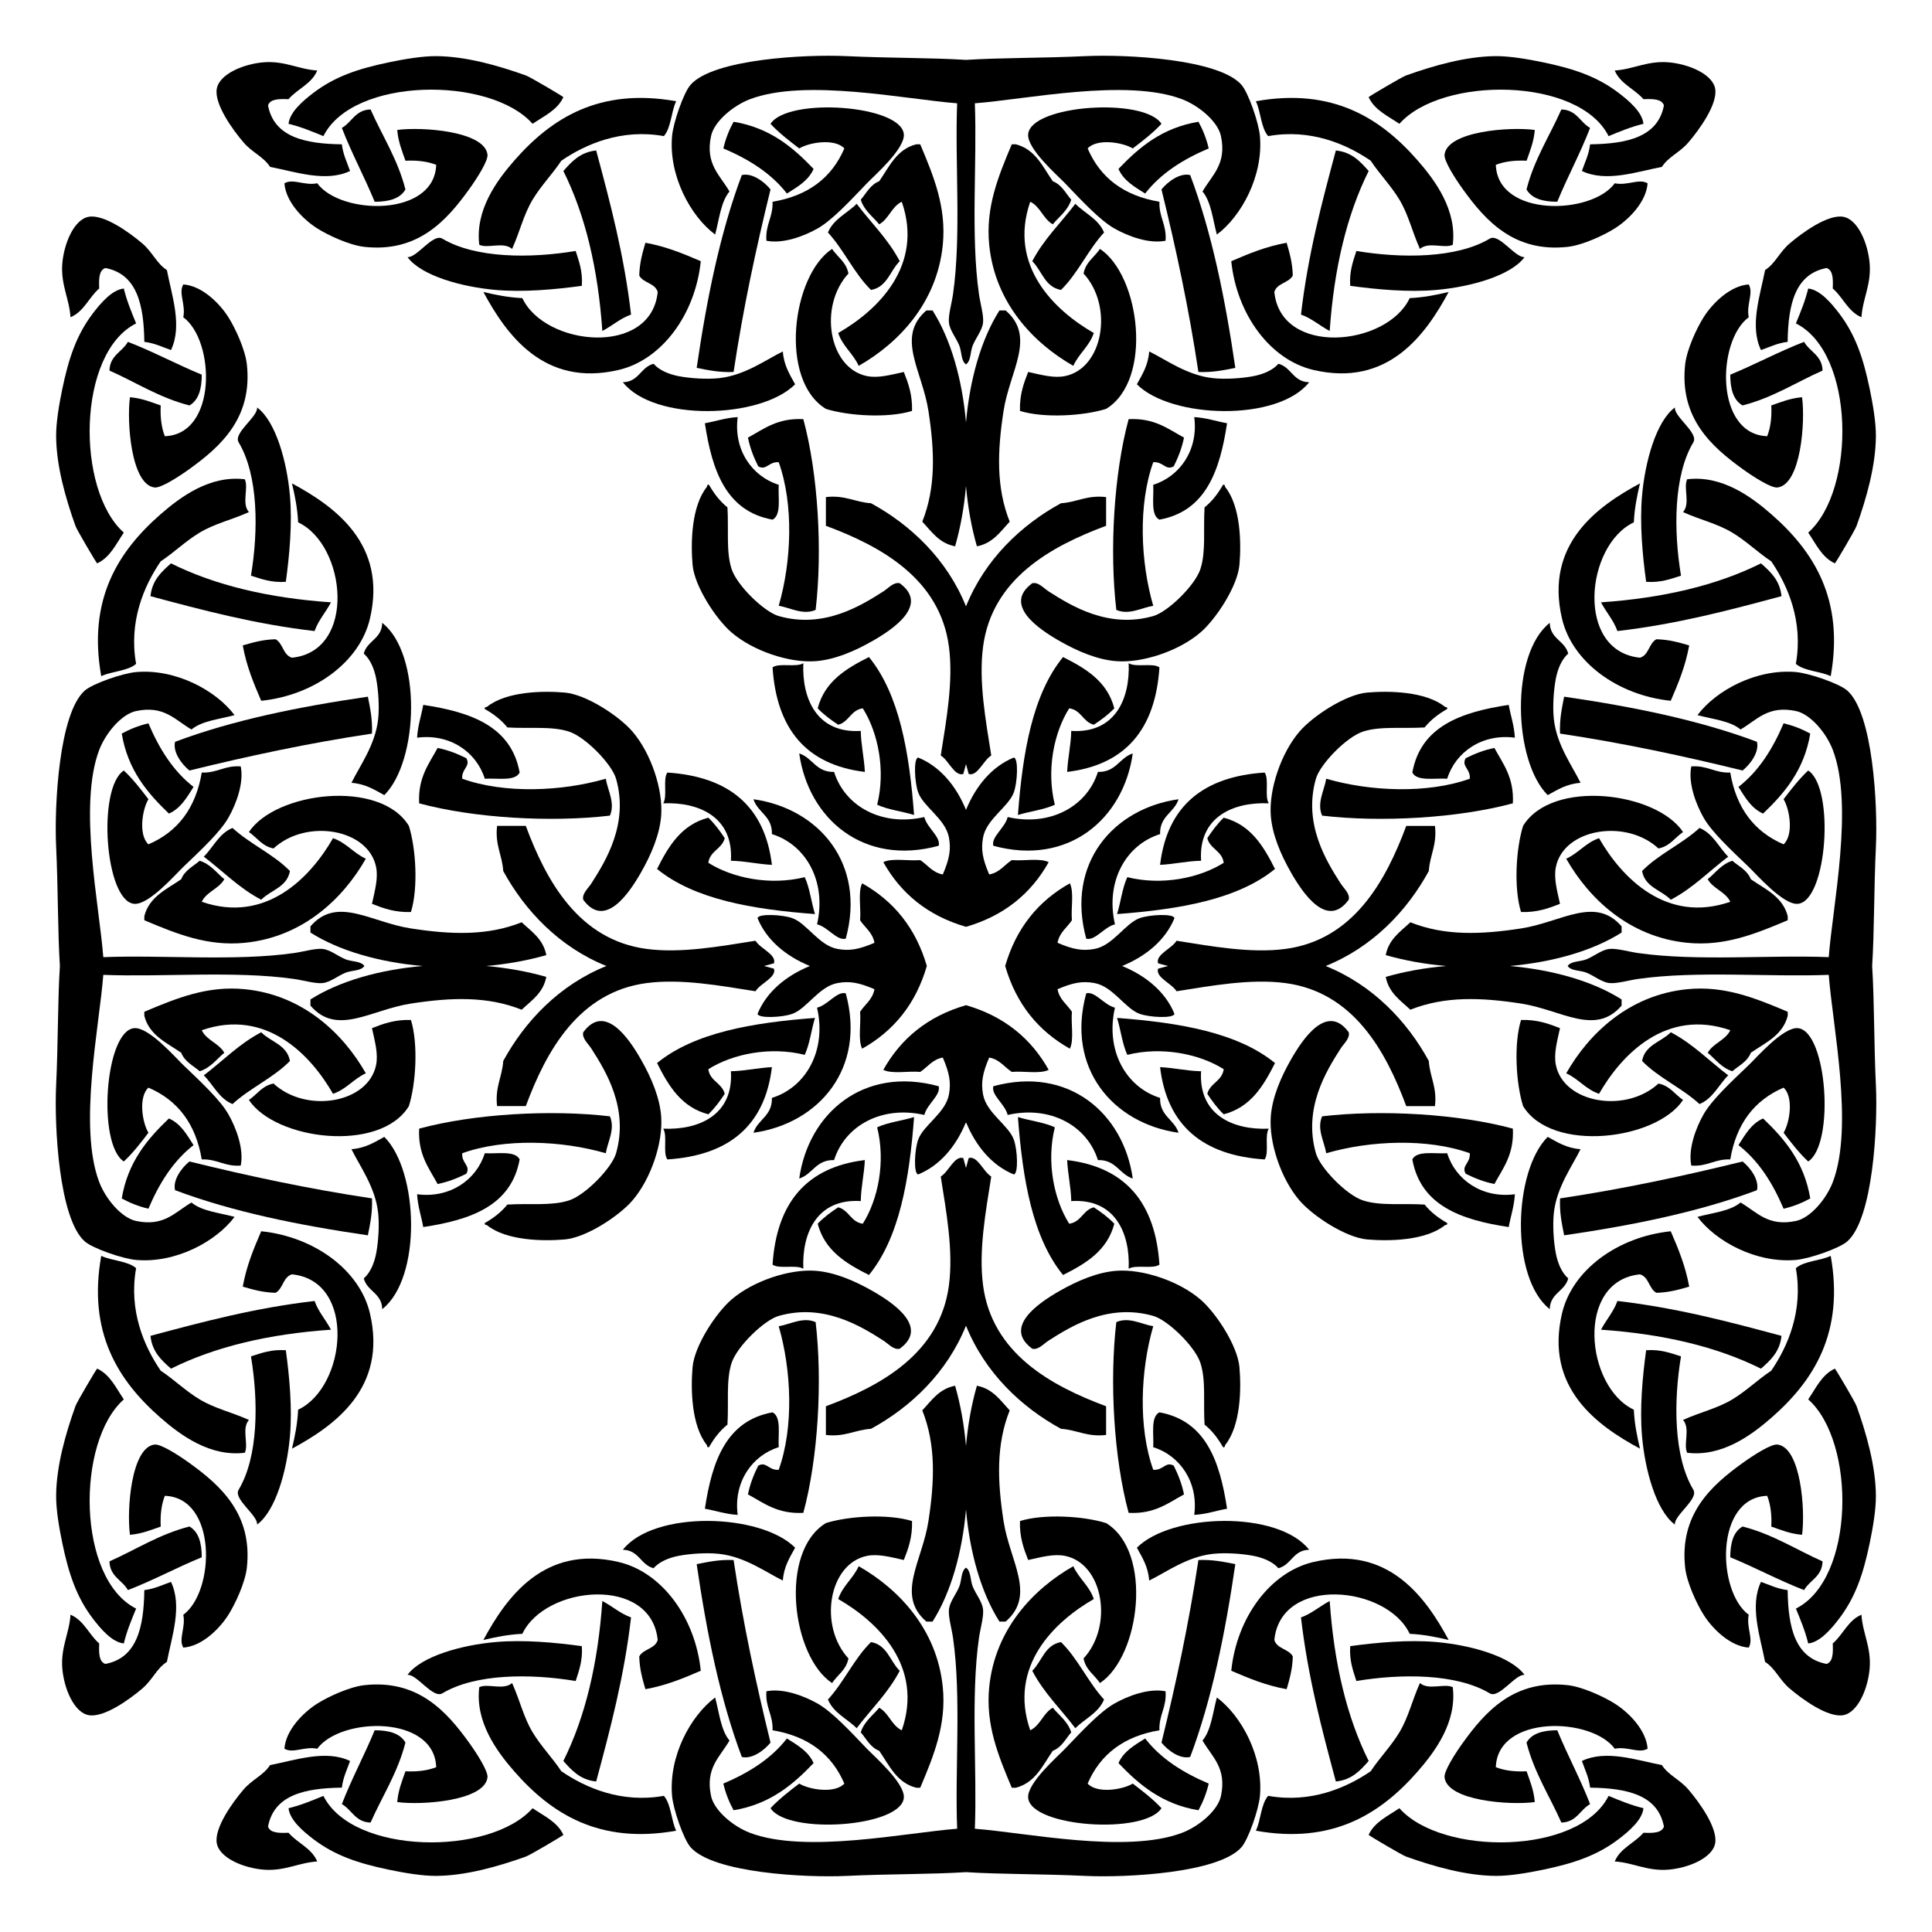 <?xml version="1.0" encoding="UTF-8"?>
<!DOCTYPE svg  PUBLIC '-//W3C//DTD SVG 1.1//EN'  'http://www.w3.org/Graphics/SVG/1.1/DTD/svg11.dtd'>
<svg enable-background="new 0 0 1698 1698" version="1.1" viewBox="0 0 1698 1698" xml:space="preserve" xmlns="http://www.w3.org/2000/svg">

	
		<g clip-rule="evenodd" fill-rule="evenodd">
			<path d="m849 52.635c30.857-1.962 67.418-1.523 105.11-3.303 35.418-1.673 117.05 2.429 137 25.236 6.079 6.949 15.18 33.141 16.224 45.062 3.047 34.922-16.231 70.339-37.854 86.522-3.606-13.218-4.946-28.705-12.618-37.854 8.501-14.625 21.393-24.051 16.224-48.669-2.703-12.836-19.375-26.791-34.251-32.444-48.78-18.542-137.17 0.211-182.06 3.602 2.073 52.519-3.766 115.56 3.606 167.64 1.148 8.101 4.339 18.797 3.606 25.236-0.767 6.687-6.324 13.273-9.012 19.827-2.399 5.837-1.414 13.555-5.975 16.769-4.562-3.214-3.577-10.933-5.975-16.769-2.688-6.553-8.245-13.14-9.012-19.827-0.733-6.438 2.459-17.135 3.606-25.236 7.372-52.075 1.533-115.12 3.606-167.64-44.889-3.391-133.28-22.144-182.06-3.602-14.876 5.654-31.549 19.608-34.251 32.444-5.169 24.618 7.723 34.044 16.224 48.669-7.671 9.149-9.012 24.636-12.618 37.854-21.622-16.183-40.901-51.601-37.854-86.522 1.044-11.922 10.145-38.113 16.224-45.062 19.949-22.807 101.58-26.91 137-25.236 37.694 1.78 74.255 1.341 105.11 3.303z"/>
			<path d="m1645.4 849c1.962 30.857 1.523 67.418 3.303 105.11 1.673 35.418-2.429 117.05-25.236 137-6.949 6.079-33.141 15.18-45.062 16.224-34.922 3.047-70.339-16.231-86.522-37.854 13.218-3.606 28.705-4.946 37.854-12.618 14.625 8.501 24.051 21.393 48.669 16.224 12.836-2.703 26.791-19.375 32.444-34.251 18.542-48.78-0.211-137.17-3.602-182.06-52.519 2.073-115.56-3.766-167.64 3.606-8.101 1.148-18.797 4.339-25.236 3.606-6.687-0.767-13.273-6.324-19.827-9.012-5.837-2.399-13.555-1.414-16.77-5.975 3.214-4.562 10.933-3.577 16.77-5.975 6.553-2.688 13.14-8.245 19.827-9.012 6.438-0.733 17.135 2.459 25.236 3.606 52.075 7.372 115.12 1.533 167.64 3.606 3.391-44.889 22.144-133.28 3.602-182.06-5.654-14.876-19.608-31.549-32.444-34.251-24.618-5.169-34.044 7.723-48.669 16.224-9.149-7.671-24.636-9.012-37.854-12.618 16.183-21.622 51.601-40.901 86.522-37.854 11.922 1.044 38.113 10.145 45.062 16.224 22.807 19.949 26.909 101.58 25.236 137-1.78 37.694-1.341 74.255-3.303 105.11z"/>
			<path d="m849 1645.4c-30.857 1.962-67.418 1.523-105.11 3.303-35.418 1.673-117.05-2.429-137-25.236-6.079-6.949-15.18-33.141-16.224-45.062-3.047-34.922 16.231-70.339 37.854-86.522 3.606 13.218 4.947 28.705 12.618 37.854-8.501 14.625-21.393 24.051-16.224 48.669 2.703 12.836 19.375 26.791 34.251 32.444 48.78 18.542 137.17-0.211 182.06-3.602-2.073-52.519 3.766-115.56-3.606-167.64-1.148-8.101-4.339-18.797-3.606-25.236 0.767-6.687 6.324-13.273 9.012-19.827 2.399-5.837 1.414-13.555 5.975-16.77 4.562 3.214 3.577 10.933 5.975 16.77 2.688 6.553 8.245 13.14 9.012 19.827 0.733 6.438-2.459 17.135-3.606 25.236-7.372 52.075-1.533 115.12-3.606 167.64 44.889 3.391 133.28 22.144 182.06 3.602 14.876-5.654 31.549-19.608 34.251-32.444 5.169-24.618-7.723-34.044-16.224-48.669 7.671-9.149 9.012-24.636 12.618-37.854 21.623 16.183 40.901 51.601 37.854 86.522-1.044 11.922-10.145 38.113-16.224 45.062-19.949 22.807-101.58 26.909-137 25.236-37.694-1.78-74.255-1.341-105.11-3.303z"/>
			<path d="m52.635 849c-1.962-30.857-1.523-67.418-3.303-105.11-1.673-35.418 2.429-117.05 25.236-137 6.949-6.079 33.141-15.18 45.062-16.224 34.922-3.047 70.339 16.231 86.522 37.854-13.218 3.606-28.705 4.947-37.854 12.618-14.625-8.501-24.051-21.393-48.669-16.224-12.836 2.703-26.791 19.375-32.444 34.251-18.542 48.78 0.211 137.17 3.602 182.06 52.519-2.073 115.56 3.766 167.64-3.606 8.101-1.148 18.797-4.339 25.236-3.606 6.687 0.767 13.273 6.324 19.827 9.012 5.837 2.399 13.555 1.414 16.769 5.975-3.214 4.562-10.933 3.577-16.769 5.975-6.553 2.688-13.14 8.245-19.827 9.012-6.438 0.733-17.135-2.459-25.236-3.606-52.075-7.372-115.12-1.533-167.64-3.606-3.391 44.889-22.144 133.28-3.602 182.06 5.654 14.876 19.608 31.549 32.444 34.251 24.618 5.169 34.044-7.723 48.669-16.224 9.149 7.671 24.636 9.012 37.854 12.618-16.183 21.623-51.601 40.901-86.522 37.854-11.922-1.044-38.113-10.145-45.062-16.224-22.807-19.949-26.91-101.58-25.236-137 1.78-37.694 1.341-74.255 3.303-105.11z"/>
			<path d="m1444.4 108.82c-11.137 2.68-20.834 6.805-30.645 10.815-26.039-52.053-146.58-52.889-183.86-10.815-9.97-6.853-21.714-11.933-27.038-23.431-0.169-0.365 29.163-17.726 32.885-19.058 24.353-8.716 52.825-16.839 78.873-16.995 12.396-0.074 28.286 2.669 41.46 5.406 27.291 5.672 47.821 12.596 66.696 27.039 8.789 6.724 20.573 16.669 21.628 27.039z"/>
			<path d="m108.82 253.59c2.68 11.137 6.805 20.834 10.815 30.645-52.053 26.039-52.889 146.58-10.815 183.86-6.853 9.97-11.933 21.714-23.431 27.038-0.365 0.169-17.726-29.163-19.058-32.884-8.716-24.353-16.839-52.825-16.995-78.873-0.074-12.396 2.669-28.287 5.406-41.46 5.672-27.291 12.596-47.821 27.039-66.696 6.724-8.789 16.669-20.574 27.039-21.629z"/>
			<path d="m253.59 1589.2c11.137-2.681 20.834-6.805 30.645-10.815 26.039 52.053 146.58 52.889 183.86 10.815 9.97 6.853 21.714 11.932 27.038 23.431 0.169 0.365-29.163 17.726-32.884 19.058-24.353 8.716-52.825 16.839-78.873 16.995-12.396 0.074-28.287-2.669-41.46-5.406-27.291-5.672-47.821-12.596-66.696-27.039-8.789-6.724-20.574-16.668-21.629-27.039z"/>
			<path d="m1589.2 1444.4c-2.681-11.137-6.805-20.834-10.815-30.645 52.053-26.039 52.889-146.58 10.815-183.86 6.853-9.97 11.932-21.714 23.431-27.038 0.365-0.169 17.726 29.163 19.058 32.885 8.716 24.353 16.839 52.825 16.995 78.873 0.074 12.396-2.669 28.286-5.406 41.46-5.672 27.291-12.596 47.821-27.039 66.696-6.724 8.789-16.668 20.573-27.039 21.628z"/>
			<path d="m1589.2 253.59c-2.681 11.137-6.805 20.834-10.815 30.645 52.053 26.039 52.889 146.58 10.815 183.86 6.853 9.97 11.932 21.714 23.431 27.038 0.365 0.169 17.726-29.163 19.058-32.884 8.716-24.353 16.839-52.825 16.995-78.873 0.074-12.396-2.669-28.287-5.406-41.46-5.672-27.291-12.596-47.821-27.039-66.696-6.724-8.789-16.668-20.574-27.039-21.629z"/>
			<path d="m253.59 108.82c11.137 2.68 20.834 6.805 30.645 10.815 26.039-52.053 146.58-52.889 183.86-10.815 9.97-6.853 21.714-11.933 27.038-23.431 0.169-0.365-29.163-17.726-32.884-19.058-24.353-8.716-52.825-16.839-78.873-16.995-12.396-0.074-28.287 2.669-41.46 5.406-27.291 5.672-47.821 12.596-66.696 27.039-8.789 6.724-20.574 16.669-21.629 27.039z"/>
			<path d="m108.82 1444.4c2.68-11.137 6.805-20.834 10.815-30.645-52.053-26.039-52.889-146.58-10.815-183.86-6.853-9.97-11.933-21.714-23.431-27.038-0.365-0.169-17.726 29.163-19.058 32.885-8.716 24.353-16.839 52.825-16.995 78.873-0.074 12.396 2.669 28.286 5.406 41.46 5.672 27.291 12.596 47.821 27.039 66.696 6.724 8.789 16.669 20.573 27.039 21.628z"/>
			<path d="m1444.4 1589.2c-11.137-2.681-20.834-6.805-30.645-10.815-26.039 52.053-146.58 52.889-183.86 10.815-9.97 6.853-21.714 11.932-27.038 23.431-0.169 0.365 29.163 17.726 32.885 19.058 24.353 8.716 52.825 16.839 78.873 16.995 12.396 0.074 28.286-2.669 41.46-5.406 27.291-5.672 47.821-12.596 66.696-27.039 8.789-6.724 20.573-16.668 21.628-27.039z"/>
			<path d="m1460.6 146.67c-22.111 4.258-48.998 13.81-70.302 3.606 2.625-7.594 6.113-14.317 7.213-23.436 32.626-0.419 59.654-6.435 64.893-34.248-2.003-5.809-9.923-5.702-18.027-5.406-7.734-9.093-20.297-13.351-25.236-25.236 15.646-0.837 28.572-8.634 46.865-7.213 17.853 1.388 39.331 10.348 41.46 23.433 2.174 13.351-13.769 35.547-23.432 46.869-7.854 9.198-17.596 12.567-23.434 21.631z"/>
			<path d="m146.67 237.36c4.258 22.111 13.81 48.998 3.606 70.302-7.594-2.625-14.317-6.113-23.436-7.213-0.419-32.626-6.435-59.654-34.248-64.893-5.809 2.003-5.702 9.923-5.406 18.027-9.093 7.734-13.351 20.297-25.236 25.236-0.837-15.646-8.634-28.572-7.213-46.865 1.388-17.853 10.348-39.331 23.433-41.46 13.351-2.174 35.547 13.769 46.869 23.433 9.198 7.853 12.567 17.595 21.631 23.433z"/>
			<path d="m237.36 1551.3c22.111-4.258 48.998-13.81 70.302-3.606-2.625 7.594-6.113 14.317-7.213 23.436-32.626 0.419-59.654 6.435-64.893 34.248 2.003 5.809 9.923 5.702 18.027 5.406 7.734 9.093 20.297 13.351 25.236 25.236-15.646 0.837-28.572 8.634-46.865 7.213-17.853-1.388-39.331-10.348-41.46-23.433-2.174-13.351 13.769-35.547 23.433-46.869 7.853-9.198 17.595-12.567 23.433-21.631z"/>
			<path d="m1551.3 1460.6c-4.258-22.111-13.81-48.998-3.606-70.302 7.594 2.625 14.317 6.113 23.436 7.213 0.419 32.626 6.435 59.654 34.248 64.893 5.809-2.003 5.702-9.923 5.406-18.027 9.093-7.734 13.351-20.297 25.236-25.236 0.837 15.646 8.634 28.572 7.213 46.865-1.388 17.853-10.348 39.331-23.433 41.46-13.351 2.174-35.547-13.769-46.869-23.432-9.198-7.854-12.567-17.596-21.631-23.434z"/>
			<path d="m1551.3 237.36c-4.258 22.111-13.81 48.998-3.606 70.302 7.594-2.625 14.317-6.113 23.436-7.213 0.419-32.626 6.435-59.654 34.248-64.893 5.809 2.003 5.702 9.923 5.406 18.027 9.093 7.734 13.351 20.297 25.236 25.236 0.837-15.646 8.634-28.572 7.213-46.865-1.388-17.853-10.348-39.331-23.433-41.46-13.351-2.174-35.547 13.769-46.869 23.433-9.198 7.853-12.567 17.595-21.631 23.433z"/>
			<path d="m237.36 146.67c22.111 4.258 48.998 13.81 70.302 3.606-2.625-7.594-6.113-14.317-7.213-23.436-32.626-0.419-59.654-6.435-64.893-34.248 2.003-5.809 9.923-5.702 18.027-5.406 7.734-9.093 20.297-13.351 25.236-25.236-15.646-0.837-28.572-8.634-46.865-7.213-17.853 1.388-39.331 10.348-41.46 23.433-2.174 13.351 13.769 35.547 23.433 46.869 7.853 9.198 17.595 12.567 23.433 21.631z"/>
			<path d="m146.67 1460.6c4.258-22.111 13.81-48.998 3.606-70.302-7.594 2.625-14.317 6.113-23.436 7.213-0.419 32.626-6.435 59.654-34.248 64.893-5.809-2.003-5.702-9.923-5.406-18.027-9.093-7.734-13.351-20.297-25.236-25.236-0.837 15.646-8.634 28.572-7.213 46.865 1.388 17.853 10.348 39.331 23.433 41.46 13.351 2.174 35.547-13.769 46.869-23.432 9.198-7.854 12.567-17.596 21.631-23.434z"/>
			<path d="m1460.6 1551.3c-22.111-4.258-48.998-13.81-70.302-3.606 2.625 7.594 6.113 14.317 7.213 23.436 32.626 0.419 59.654 6.435 64.893 34.248-2.003 5.809-9.923 5.702-18.027 5.406-7.734 9.093-20.297 13.351-25.236 25.236 15.646 0.837 28.572 8.634 46.865 7.213 17.853-1.388 39.331-10.348 41.46-23.433 2.174-13.351-13.769-35.547-23.432-46.869-7.854-9.198-17.596-12.567-23.434-21.631z"/>
			<path d="m1276.8 215.16c-7.646 3.532-21.278-3.036-28.842 3.606-6.968-15.443-9.974-29.845-18.023-43.259-7.505-12.507-17.461-22.437-25.236-34.251-21.578-14.754-53.045-28.283-90.128-21.63-6.446-7.375-6.35-21.289-10.815-30.645 67.34-12.033 109.64 14.75 142.4 52.275 15.475 17.731 34.387 43.548 30.64 73.904z"/>
			<path d="m215.16 421.23c3.532 7.646-3.036 21.278 3.606 28.842-15.443 6.968-29.845 9.975-43.259 18.023-12.507 7.505-22.437 17.461-34.251 25.236-14.754 21.578-28.283 53.045-21.63 90.128-7.375 6.446-21.289 6.35-30.645 10.815-12.033-67.34 14.75-109.64 52.275-142.4 17.731-15.475 43.548-34.387 73.904-30.64z"/>
			<path d="m421.23 1482.8c7.646-3.532 21.278 3.036 28.842-3.606 6.968 15.443 9.975 29.845 18.023 43.259 7.505 12.507 17.461 22.437 25.236 34.251 21.578 14.754 53.045 28.283 90.128 21.63 6.446 7.375 6.35 21.289 10.815 30.645-67.34 12.033-109.64-14.75-142.4-52.275-15.475-17.731-34.387-43.548-30.64-73.904z"/>
			<path d="m1482.8 1276.8c-3.532-7.646 3.036-21.278-3.606-28.842 15.443-6.968 29.845-9.974 43.259-18.023 12.507-7.505 22.437-17.461 34.251-25.236 14.754-21.578 28.283-53.045 21.63-90.128 7.375-6.446 21.289-6.35 30.645-10.815 12.033 67.34-14.75 109.64-52.275 142.4-17.731 15.475-43.548 34.387-73.904 30.64z"/>
			<path d="m1482.8 421.23c-3.532 7.646 3.036 21.278-3.606 28.842 15.443 6.968 29.845 9.975 43.259 18.023 12.507 7.505 22.437 17.461 34.251 25.236 14.754 21.578 28.283 53.045 21.63 90.128 7.375 6.446 21.289 6.35 30.645 10.815 12.033-67.34-14.75-109.64-52.275-142.4-17.731-15.475-43.548-34.387-73.904-30.64z"/>
			<path d="m421.23 215.16c7.646 3.532 21.278-3.036 28.842 3.606 6.968-15.443 9.975-29.845 18.023-43.259 7.505-12.507 17.461-22.437 25.236-34.251 21.578-14.754 53.045-28.283 90.128-21.63 6.446-7.375 6.35-21.289 10.815-30.645-67.34-12.033-109.64 14.75-142.4 52.275-15.475 17.731-34.387 43.548-30.64 73.904z"/>
			<path d="m215.16 1276.8c3.532-7.646-3.036-21.278 3.606-28.842-15.443-6.968-29.845-9.974-43.259-18.023-12.507-7.505-22.437-17.461-34.251-25.236-14.754-21.578-28.283-53.045-21.63-90.128-7.375-6.446-21.289-6.35-30.645-10.815-12.033 67.34 14.75 109.64 52.275 142.4 17.731 15.475 43.548 34.387 73.904 30.64z"/>
			<path d="m1276.8 1482.8c-7.646-3.532-21.278 3.036-28.842-3.606-6.968 15.443-9.974 29.845-18.023 43.259-7.505 12.507-17.461 22.437-25.236 34.251-21.578 14.754-53.045 28.283-90.128 21.63-6.446 7.375-6.35 21.289-10.815 30.645 67.34 12.033 109.64-14.75 142.4-52.275 15.475-17.731 34.387-43.548 30.64-73.904z"/>
			<path d="m1020.8 108.82c-7.545 8.075-16.365 14.88-25.236 21.63-9.16-5.513-31.426-8.93-39.653 0 11.003 25.647 31.7 41.604 63.09 46.865-0.511 13.732 6.45 19.989 5.406 34.251-14.484 2.94-32.937-3.906-45.066-10.815-12.577-7.168-28.061-23.71-43.259-39.657-6.375-6.691-33.726-30.405-32.448-43.263 2.549-25.627 101.8-32.573 117.17-9.011z"/>
			<path d="m108.82 677.19c8.075 7.545 14.88 16.365 21.63 25.236-5.513 9.16-8.93 31.426 0 39.653 25.647-11.003 41.604-31.7 46.865-63.09 13.732 0.511 19.989-6.45 34.251-5.406 2.94 14.484-3.906 32.937-10.815 45.066-7.168 12.577-23.71 28.061-39.657 43.259-6.691 6.375-30.405 33.726-43.263 32.448-25.627-2.549-32.573-101.8-9.011-117.17z"/>
			<path d="m677.19 1589.2c7.545-8.075 16.365-14.88 25.236-21.63 9.16 5.513 31.426 8.93 39.653 0-11.003-25.647-31.7-41.604-63.09-46.865 0.511-13.732-6.45-19.989-5.406-34.251 14.484-2.94 32.937 3.906 45.066 10.815 12.577 7.168 28.061 23.71 43.259 39.657 6.375 6.691 33.726 30.405 32.448 43.263-2.549 25.627-101.8 32.573-117.17 9.011z"/>
			<path d="m1589.2 1020.8c-8.075-7.545-14.88-16.365-21.63-25.236 5.513-9.16 8.93-31.426 0-39.653-25.647 11.003-41.604 31.7-46.865 63.09-13.732-0.511-19.989 6.45-34.251 5.406-2.94-14.484 3.906-32.937 10.815-45.066 7.168-12.577 23.71-28.061 39.657-43.259 6.691-6.375 30.405-33.726 43.263-32.448 25.627 2.549 32.573 101.8 9.011 117.17z"/>
			<path d="m1589.2 677.19c-8.075 7.545-14.88 16.365-21.63 25.236 5.513 9.16 8.93 31.426 0 39.653-25.647-11.003-41.604-31.7-46.865-63.09-13.732 0.511-19.989-6.45-34.251-5.406-2.94 14.484 3.906 32.937 10.815 45.066 7.168 12.577 23.71 28.061 39.657 43.259 6.691 6.375 30.405 33.726 43.263 32.448 25.627-2.549 32.573-101.8 9.011-117.17z"/>
			<path d="m677.19 108.82c7.545 8.075 16.365 14.88 25.236 21.63 9.16-5.513 31.426-8.93 39.653 0-11.003 25.647-31.7 41.604-63.09 46.865 0.511 13.732-6.45 19.989-5.406 34.251 14.484 2.94 32.937-3.906 45.066-10.815 12.577-7.168 28.061-23.71 43.259-39.657 6.375-6.691 33.726-30.405 32.448-43.263-2.549-25.627-101.8-32.573-117.17-9.011z"/>
			<path d="m108.82 1020.8c8.075-7.545 14.88-16.365 21.63-25.236-5.513-9.16-8.93-31.426 0-39.653 25.647 11.003 41.604 31.7 46.865 63.09 13.732-0.511 19.989 6.45 34.251 5.406 2.94-14.484-3.906-32.937-10.815-45.066-7.168-12.577-23.71-28.061-39.657-43.259-6.691-6.375-30.405-33.726-43.263-32.448-25.627 2.549-32.573 101.8-9.011 117.17z"/>
			<path d="m1020.8 1589.2c-7.545-8.075-16.365-14.88-25.236-21.63-9.16 5.513-31.426 8.93-39.653 0 11.003-25.647 31.7-41.604 63.09-46.865-0.511-13.732 6.45-19.989 5.406-34.251-14.484-2.94-32.937 3.906-45.066 10.815-12.577 7.168-28.061 23.71-43.259 39.657-6.375 6.691-33.726 30.405-32.448 43.263 2.549 25.627 101.8 32.573 117.17 9.011z"/>
			<path d="m1397.5 112.42c-8.704 22.54-19.738 42.748-28.842 64.889-12.648 0.033-22.455-2.777-27.039-10.815 6.872-26.772 20.33-46.965 30.645-70.298 13.444 0.373 16.383 11.255 25.236 16.224z"/>
			<path d="m112.42 300.45c22.54 8.704 42.748 19.738 64.889 28.842 0.033 12.648-2.777 22.456-10.815 27.039-26.772-6.872-46.965-20.33-70.298-30.645 0.373-13.444 11.255-16.383 16.224-25.236z"/>
			<path d="m300.45 1585.6c8.704-22.54 19.738-42.748 28.842-64.889 12.648-0.033 22.456 2.777 27.039 10.815-6.872 26.772-20.33 46.965-30.645 70.298-13.444-0.373-16.383-11.255-25.236-16.224z"/>
			<path d="m1585.6 1397.5c-22.54-8.704-42.748-19.738-64.889-28.842-0.033-12.648 2.777-22.455 10.815-27.039 26.772 6.872 46.965 20.33 70.298 30.645-0.373 13.444-11.255 16.383-16.224 25.236z"/>
			<path d="m1585.6 300.45c-22.54 8.704-42.748 19.738-64.889 28.842-0.033 12.648 2.777 22.456 10.815 27.039 26.772-6.872 46.965-20.33 70.298-30.645-0.373-13.444-11.255-16.383-16.224-25.236z"/>
			<path d="m300.45 112.42c8.704 22.54 19.738 42.748 28.842 64.889 12.648 0.033 22.456-2.777 27.039-10.815-6.872-26.772-20.33-46.965-30.645-70.298-13.444 0.373-16.383 11.255-25.236 16.224z"/>
			<path d="m112.42 1397.5c22.54-8.704 42.748-19.738 64.889-28.842 0.033-12.648-2.777-22.455-10.815-27.039-26.772 6.872-46.965 20.33-70.298 30.645 0.373 13.444 11.255 16.383 16.224 25.236z"/>
			<path d="m1397.5 1585.6c-8.704-22.54-19.738-42.748-28.842-64.889-12.648-0.033-22.455 2.777-27.039 10.815 6.872 26.772 20.33 46.965 30.645 70.298 13.444-0.373 16.383-11.255 25.236-16.224z"/>
			<path d="m1053.3 107.01c3.836 6.975 6.961 14.666 9.012 23.433-22.348 9.496-41.956 21.733-55.877 39.657-9.182-5.842-18.838-11.207-23.436-21.63 18.185-19.071 38.364-36.143 70.301-41.46z"/>
			<path d="m107.01 644.74c6.975-3.836 14.666-6.961 23.433-9.012 9.496 22.348 21.733 41.956 39.657 55.877-5.842 9.182-11.207 18.838-21.63 23.436-19.071-18.185-36.143-38.364-41.46-70.301z"/>
			<path d="m644.74 1591c-3.836-6.975-6.961-14.666-9.012-23.433 22.348-9.496 41.956-21.733 55.877-39.657 9.182 5.842 18.838 11.207 23.436 21.63-18.185 19.071-38.364 36.143-70.301 41.46z"/>
			<path d="m1591 1053.3c-6.975 3.836-14.666 6.961-23.433 9.012-9.496-22.348-21.733-41.956-39.657-55.877 5.842-9.182 11.207-18.838 21.63-23.436 19.071 18.185 36.143 38.364 41.46 70.301z"/>
			<path d="m1591 644.74c-6.975-3.836-14.666-6.961-23.433-9.012-9.496 22.348-21.733 41.956-39.657 55.877 5.842 9.182 11.207 18.838 21.63 23.436 19.071-18.185 36.143-38.364 41.46-70.301z"/>
			<path d="m644.74 107.01c-3.836 6.975-6.961 14.666-9.012 23.433 22.348 9.496 41.956 21.733 55.877 39.657 9.182-5.842 18.838-11.207 23.436-21.63-18.185-19.071-38.364-36.143-70.301-41.46z"/>
			<path d="m107.01 1053.3c6.975 3.836 14.666 6.961 23.433 9.012 9.496-22.348 21.733-41.956 39.657-55.877-5.842-9.182-11.207-18.838-21.63-23.436-19.071 18.185-36.143 38.364-41.46 70.301z"/>
			<path d="m1053.3 1591c3.836-6.975 6.961-14.666 9.012-23.433-22.348-9.496-41.956-21.733-55.877-39.657-9.182 5.842-18.838 11.207-23.436 21.63 18.185 19.071 38.364 36.143 70.301 41.46z"/>
			<path d="m1348.9 114.22c-0.863 10.555-4.288 18.546-7.209 27.039-10.752-0.537-19.693 0.737-27.039 3.606 1.611 46.177 84.034 44.229 104.55 16.224 11.318 2.303 21.156-4.451 28.842 0-1.111 16.165-16.154 31.622-28.842 39.657-9.578 6.061-28.32 14.784-41.46 16.22-46.91 5.128-72.094-22.944-91.932-50.472-6.761-9.385-16.894-25.099-16.221-30.641 2.5-20.619 57.566-24.573 79.311-21.633z"/>
			<path d="m114.22 349.13c10.555 0.863 18.546 4.288 27.039 7.209-0.537 10.752 0.737 19.693 3.606 27.039 46.177-1.611 44.229-84.034 16.224-104.55 2.303-11.318-4.451-21.155 0-28.842 16.165 1.111 31.622 16.154 39.657 28.842 6.061 9.578 14.784 28.32 16.22 41.46 5.128 46.91-22.944 72.094-50.472 91.931-9.385 6.761-25.099 16.894-30.641 16.221-20.619-2.499-24.573-57.565-21.633-79.31z"/>
			<path d="m349.13 1583.8c0.863-10.555 4.288-18.546 7.209-27.039 10.752 0.537 19.693-0.737 27.039-3.606-1.611-46.177-84.034-44.229-104.55-16.224-11.318-2.303-21.155 4.451-28.842 0 1.111-16.165 16.154-31.622 28.842-39.657 9.578-6.061 28.32-14.784 41.46-16.22 46.91-5.128 72.094 22.944 91.931 50.472 6.761 9.385 16.894 25.099 16.221 30.641-2.499 20.619-57.565 24.573-79.31 21.633z"/>
			<path d="m1583.8 1348.9c-10.555-0.863-18.546-4.288-27.039-7.209 0.537-10.752-0.737-19.693-3.606-27.039-46.177 1.611-44.229 84.034-16.224 104.55-2.303 11.318 4.451 21.156 0 28.842-16.165-1.111-31.622-16.154-39.657-28.842-6.061-9.578-14.784-28.32-16.22-41.46-5.128-46.91 22.944-72.094 50.472-91.932 9.385-6.761 25.099-16.894 30.641-16.221 20.619 2.5 24.573 57.566 21.633 79.311z"/>
			<path d="m1583.8 349.13c-10.555 0.863-18.546 4.288-27.039 7.209 0.537 10.752-0.737 19.693-3.606 27.039-46.177-1.611-44.229-84.034-16.224-104.55-2.303-11.318 4.451-21.155 0-28.842-16.165 1.111-31.622 16.154-39.657 28.842-6.061 9.578-14.784 28.32-16.22 41.46-5.128 46.91 22.944 72.094 50.472 91.931 9.385 6.761 25.099 16.894 30.641 16.221 20.619-2.499 24.573-57.565 21.633-79.31z"/>
			<path d="m349.13 114.22c0.863 10.555 4.288 18.546 7.209 27.039 10.752-0.537 19.693 0.737 27.039 3.606-1.611 46.177-84.034 44.229-104.55 16.224-11.318 2.303-21.155-4.451-28.842 0 1.111 16.165 16.154 31.622 28.842 39.657 9.578 6.061 28.32 14.784 41.46 16.22 46.91 5.128 72.094-22.944 91.931-50.472 6.761-9.385 16.894-25.099 16.221-30.641-2.499-20.619-57.565-24.573-79.31-21.633z"/>
			<path d="m114.22 1348.9c10.555-0.863 18.546-4.288 27.039-7.209-0.537-10.752 0.737-19.693 3.606-27.039 46.177 1.611 44.229 84.034 16.224 104.55 2.303 11.318-4.451 21.156 0 28.842 16.165-1.111 31.622-16.154 39.657-28.842 6.061-9.578 14.784-28.32 16.22-41.46 5.128-46.91-22.944-72.094-50.472-91.932-9.385-6.761-25.099-16.894-30.641-16.221-20.619 2.5-24.573 57.566-21.633 79.311z"/>
			<path d="m1348.9 1583.8c-0.863-10.555-4.288-18.546-7.209-27.039-10.752 0.537-19.693-0.737-27.039-3.606 1.611-46.177 84.034-44.229 104.55-16.224 11.318-2.303 21.156 4.451 28.842 0-1.111-16.165-16.154-31.622-28.842-39.657-9.578-6.061-28.32-14.784-41.46-16.22-46.91-5.128-72.094 22.944-91.932 50.472-6.761 9.385-16.894 25.099-16.221 30.641 2.5 20.619 57.566 24.573 79.311 21.633z"/>
			<path d="m892.83 126.84c17.194 4.439 23.581 19.678 32.444 32.448 7.809 3.006 11.215 10.415 16.22 16.224-3.021 9.593-10.508 14.721-16.22 21.63-8.482-4.736-10.881-15.558-19.827-19.83-19.519 56.299 21.274 95.531 55.877 115.36-3.936 11.689-13.159 18.086-18.023 28.842-34.958-19.878-68.851-55.255-73.908-106.35-3.251-32.841 7.842-59.928 19.83-88.326h3.607z"/>
			<path d="m126.84 805.17c4.439-17.194 19.678-23.581 32.448-32.444 3.006-7.809 10.415-11.215 16.224-16.22 9.593 3.021 14.721 10.508 21.63 16.22-4.736 8.482-15.558 10.881-19.83 19.827 56.299 19.519 95.531-21.274 115.36-55.877 11.689 3.936 18.086 13.159 28.842 18.023-19.878 34.958-55.255 68.851-106.35 73.908-32.841 3.251-59.928-7.842-88.326-19.83v-3.607z"/>
			<path d="m805.17 1571.2c-17.194-4.439-23.581-19.678-32.444-32.448-7.809-3.006-11.215-10.415-16.22-16.224 3.021-9.593 10.508-14.721 16.22-21.63 8.482 4.736 10.881 15.558 19.827 19.83 19.519-56.299-21.274-95.531-55.877-115.36 3.936-11.689 13.159-18.086 18.023-28.842 34.958 19.878 68.851 55.255 73.908 106.35 3.251 32.841-7.842 59.928-19.83 88.326h-3.607z"/>
			<path d="m1571.2 892.83c-4.439 17.194-19.678 23.581-32.448 32.444-3.006 7.809-10.415 11.215-16.224 16.22-9.593-3.021-14.721-10.508-21.63-16.22 4.736-8.482 15.558-10.881 19.83-19.827-56.299-19.519-95.531 21.274-115.36 55.877-11.689-3.936-18.086-13.159-28.842-18.023 19.878-34.958 55.255-68.851 106.35-73.908 32.841-3.251 59.928 7.842 88.326 19.83v3.607z"/>
			<path d="m1571.2 805.17c-4.439-17.194-19.678-23.581-32.448-32.444-3.006-7.809-10.415-11.215-16.224-16.22-9.593 3.021-14.721 10.508-21.63 16.22 4.736 8.482 15.558 10.881 19.83 19.827-56.299 19.519-95.531-21.274-115.36-55.877-11.689 3.936-18.086 13.159-28.842 18.023 19.878 34.958 55.255 68.851 106.35 73.908 32.841 3.251 59.928-7.842 88.326-19.83v-3.607z"/>
			<path d="m805.17 126.84c-17.194 4.439-23.581 19.678-32.444 32.448-7.809 3.006-11.215 10.415-16.22 16.224 3.021 9.593 10.508 14.721 16.22 21.63 8.482-4.736 10.881-15.558 19.827-19.83 19.519 56.299-21.274 95.531-55.877 115.36 3.936 11.689 13.159 18.086 18.023 28.842 34.958-19.878 68.851-55.255 73.908-106.35 3.251-32.841-7.842-59.928-19.83-88.326h-3.607z"/>
			<path d="m126.84 892.83c4.439 17.194 19.678 23.581 32.448 32.444 3.006 7.809 10.415 11.215 16.224 16.22 9.593-3.021 14.721-10.508 21.63-16.22-4.736-8.482-15.558-10.881-19.83-19.827 56.299-19.519 95.531 21.274 115.36 55.877 11.689-3.936 18.086-13.159 28.842-18.023-19.878-34.958-55.255-68.851-106.35-73.908-32.841-3.251-59.928 7.842-88.326 19.83v3.607z"/>
			<path d="m892.83 1571.2c17.194-4.439 23.581-19.678 32.444-32.448 7.809-3.006 11.215-10.415 16.22-16.224-3.021-9.593-10.508-14.721-16.22-21.63-8.482 4.736-10.881 15.558-19.827 19.83-19.519-56.299 21.274-95.531 55.877-115.36-3.936-11.689-13.159-18.086-18.023-28.842-34.958 19.878-68.851 55.255-73.908 106.35-3.251 32.841 7.842 59.928 19.83 88.326h3.607z"/>
			<path d="m1202.9 150.28c-19.382 38.898-30.486 86.078-34.251 140.6-8.708-4.509-15.502-10.93-25.236-14.417 6.042-52.245 18.312-98.259 30.649-144.21 14.15 1.47 21.466 9.774 28.838 18.027z"/>
			<path d="m150.28 495.13c38.898 19.382 86.078 30.486 140.6 34.251-4.509 8.708-10.93 15.502-14.417 25.236-52.245-6.043-98.259-18.312-144.21-30.649 1.47-14.15 9.774-21.466 18.027-28.838z"/>
			<path d="m495.13 1547.7c19.382-38.898 30.486-86.078 34.251-140.6 8.708 4.509 15.502 10.93 25.236 14.417-6.043 52.245-18.312 98.259-30.649 144.21-14.15-1.47-21.466-9.774-28.838-18.027z"/>
			<path d="m1547.7 1202.9c-38.898-19.382-86.078-30.486-140.6-34.251 4.509-8.708 10.93-15.502 14.417-25.236 52.245 6.042 98.259 18.312 144.21 30.649-1.47 14.15-9.774 21.466-18.027 28.838z"/>
			<path d="m1547.7 495.13c-38.898 19.382-86.078 30.486-140.6 34.251 4.509 8.708 10.93 15.502 14.417 25.236 52.245-6.043 98.259-18.312 144.21-30.649-1.47-14.15-9.774-21.466-18.027-28.838z"/>
			<path d="m495.13 150.28c19.382 38.898 30.486 86.078 34.251 140.6 8.708-4.509 15.502-10.93 25.236-14.417-6.043-52.245-18.312-98.259-30.649-144.21-14.15 1.47-21.466 9.774-28.838 18.027z"/>
			<path d="m150.28 1202.9c38.898-19.382 86.078-30.486 140.6-34.251-4.509-8.708-10.93-15.502-14.417-25.236-52.245 6.042-98.259 18.312-144.21 30.649 1.47 14.15 9.774 21.466 18.027 28.838z"/>
			<path d="m1202.9 1547.7c-19.382-38.898-30.486-86.078-34.251-140.6-8.708 4.509-15.502 10.93-25.236 14.417 6.042 52.245 18.312 98.259 30.649 144.21 14.15-1.47 21.466-9.774 28.838-18.027z"/>
			<path d="m1085.7 323.32c-10.034 1.988-19.897 4.139-32.448 3.606-8.364-55.929-19.767-108.82-32.448-160.43 5.532-6.868 16.247-14.828 25.236-12.618 19.041 50.661 30.782 108.62 39.66 169.44z"/>
			<path d="m323.32 612.3c1.988 10.034 4.139 19.897 3.606 32.448-55.929 8.364-108.82 19.767-160.43 32.448-6.868-5.531-14.828-16.246-12.618-25.236 50.661-19.041 108.62-30.782 169.44-39.66z"/>
			<path d="m612.3 1374.7c10.034-1.988 19.897-4.139 32.448-3.606 8.364 55.929 19.767 108.82 32.448 160.43-5.531 6.868-16.246 14.828-25.236 12.618-19.041-50.661-30.782-108.62-39.66-169.44z"/>
			<path d="m1374.7 1085.7c-1.988-10.034-4.139-19.897-3.606-32.448 55.929-8.364 108.82-19.767 160.43-32.448 6.868 5.532 14.828 16.247 12.618 25.236-50.661 19.041-108.62 30.782-169.44 39.66z"/>
			<path d="m1374.7 612.3c-1.988 10.034-4.139 19.897-3.606 32.448 55.929 8.364 108.82 19.767 160.43 32.448 6.868-5.531 14.828-16.246 12.618-25.236-50.661-19.041-108.62-30.782-169.44-39.66z"/>
			<path d="m612.3 323.32c10.034 1.988 19.897 4.139 32.448 3.606 8.364-55.929 19.767-108.82 32.448-160.43-5.531-6.868-16.246-14.828-25.236-12.618-19.041 50.661-30.782 108.62-39.66 169.44z"/>
			<path d="m323.32 1085.7c1.988-10.034 4.139-19.897 3.606-32.448-55.929-8.364-108.82-19.767-160.43-32.448-6.868 5.532-14.828 16.247-12.618 25.236 50.661 19.041 108.62 30.782 169.44 39.66z"/>
			<path d="m1085.7 1374.7c-10.034-1.988-19.897-4.139-32.448-3.606-8.364 55.929-19.767 108.82-32.448 160.43 5.532 6.868 16.247 14.828 25.236 12.618 19.041-50.661 30.782-108.62 39.66-169.44z"/>
			<path d="m945.1 179.11c8.378 8.449 20.337 13.314 25.236 25.236-14.128 15.317-22.966 35.918-37.854 50.472-14.292-2.529-16.713-16.931-25.236-25.236 10.093-19.35 25.159-33.726 37.854-50.472z"/>
			<path d="m179.11 752.9c8.449-8.378 13.314-20.337 25.236-25.236 15.317 14.128 35.918 22.966 50.472 37.854-2.529 14.292-16.931 16.713-25.236 25.236-19.35-10.093-33.726-25.159-50.472-37.854z"/>
			<path d="m752.9 1518.9c-8.378-8.449-20.337-13.314-25.236-25.236 14.128-15.317 22.966-35.918 37.854-50.472 14.292 2.529 16.713 16.931 25.236 25.236-10.093 19.35-25.159 33.726-37.854 50.472z"/>
			<path d="m1518.9 945.1c-8.449 8.378-13.314 20.337-25.236 25.236-15.317-14.128-35.918-22.966-50.472-37.854 2.529-14.292 16.931-16.713 25.236-25.236 19.35 10.093 33.726 25.159 50.472 37.854z"/>
			<path d="m1518.9 752.9c-8.449-8.378-13.314-20.337-25.236-25.236-15.317 14.128-35.918 22.966-50.472 37.854 2.529 14.292 16.931 16.713 25.236 25.236 19.35-10.093 33.726-25.159 50.472-37.854z"/>
			<path d="m752.9 179.11c-8.378 8.449-20.337 13.314-25.236 25.236 14.128 15.317 22.966 35.918 37.854 50.472 14.292-2.529 16.713-16.931 25.236-25.236-10.093-19.35-25.159-33.726-37.854-50.472z"/>
			<path d="m179.11 945.1c8.449 8.378 13.314 20.337 25.236 25.236 15.317-14.128 35.918-22.966 50.472-37.854-2.529-14.292-16.931-16.713-25.236-25.236-19.35 10.093-33.726 25.159-50.472 37.854z"/>
			<path d="m945.1 1518.9c8.378-8.449 20.337-13.314 25.236-25.236-14.128-15.317-22.966-35.918-37.854-50.472-14.292 2.529-16.713 16.931-25.236 25.236 10.093 19.35 25.159 33.726 37.854 50.472z"/>
			<path d="m1339.9 225.98c-12.192 16.472-47.82 26.239-77.507 28.838-24.599 2.155-52.153-0.385-75.708-3.602-0.877-12.895 2.525-21.507 5.406-30.645 39.846 6.646 88.141 6.546 117.17-10.815 8.268-4.947 22.282 16.86 30.642 16.224z"/>
			<path d="m225.98 358.14c16.472 12.192 26.239 47.82 28.838 77.507 2.155 24.599-0.385 52.153-3.602 75.708-12.895 0.877-21.507-2.525-30.645-5.406 6.646-39.846 6.546-88.141-10.815-117.17-4.947-8.268 16.86-22.282 16.224-30.642z"/>
			<path d="m358.14 1472c12.192-16.472 47.82-26.239 77.507-28.838 24.599-2.155 52.153 0.385 75.708 3.603 0.877 12.895-2.525 21.507-5.406 30.645-39.846-6.646-88.141-6.546-117.17 10.815-8.268 4.946-22.282-16.861-30.642-16.225z"/>
			<path d="m1472 1339.9c-16.472-12.192-26.239-47.82-28.838-77.507-2.155-24.599 0.385-52.153 3.603-75.708 12.895-0.877 21.507 2.525 30.645 5.406-6.646 39.846-6.546 88.141 10.815 117.17 4.946 8.268-16.861 22.282-16.225 30.642z"/>
			<path d="m1472 358.14c-16.472 12.192-26.239 47.82-28.838 77.507-2.155 24.599 0.385 52.153 3.603 75.708 12.895 0.877 21.507-2.525 30.645-5.406-6.646-39.846-6.546-88.141 10.815-117.17 4.946-8.268-16.861-22.282-16.225-30.642z"/>
			<path d="m358.14 225.98c12.192 16.472 47.82 26.239 77.507 28.838 24.599 2.155 52.153-0.385 75.708-3.602 0.877-12.895-2.525-21.507-5.406-30.645-39.846 6.646-88.141 6.546-117.17-10.815-8.268-4.947-22.282 16.86-30.642 16.224z"/>
			<path d="m225.98 1339.9c16.472-12.192 26.239-47.82 28.838-77.507 2.155-24.599-0.385-52.153-3.602-75.708-12.895-0.877-21.507 2.525-30.645 5.406 6.646 39.846 6.546 88.141-10.815 117.17-4.947 8.268 16.86 22.282 16.224 30.642z"/>
			<path d="m1339.9 1472c-12.192-16.472-47.82-26.239-77.507-28.838-24.599-2.155-52.153 0.385-75.708 3.603-0.877 12.895 2.525 21.507 5.406 30.645 39.846-6.646 88.141-6.546 117.17 10.815 8.268 4.946 22.282-16.861 30.642-16.225z"/>
			<path d="m1130.8 213.36c2.577 8.841 5.146 17.686 5.413 28.838-3.576 6.642-13.914 6.516-16.224 14.421 5.78 57.062 99.007 47.858 118.97 5.409 12.603-0.618 23.566-2.873 34.248-5.409-20.13 37.295-53.13 83.96-118.97 68.499-37.983-8.923-67.314-48.898-72.101-95.538 15.098-6.527 30.344-12.914 48.664-16.22z"/>
			<path d="m213.36 567.24c8.841-2.577 17.686-5.146 28.838-5.413 6.642 3.576 6.516 13.914 14.421 16.224 57.062-5.779 47.858-99.007 5.409-118.97-0.618-12.603-2.873-23.566-5.409-34.248 37.295 20.13 83.96 53.13 68.499 118.97-8.923 37.983-48.898 67.314-95.538 72.101-6.527-15.098-12.914-30.344-16.22-48.664z"/>
			<path d="m567.24 1484.6c-2.577-8.841-5.146-17.686-5.413-28.838 3.576-6.642 13.914-6.516 16.224-14.421-5.779-57.062-99.007-47.858-118.97-5.409-12.603 0.618-23.566 2.873-34.248 5.409 20.13-37.295 53.13-83.96 118.97-68.499 37.983 8.923 67.314 48.898 72.101 95.538-15.098 6.527-30.344 12.914-48.664 16.22z"/>
			<path d="m1484.6 1130.8c-8.841 2.577-17.686 5.146-28.838 5.413-6.642-3.576-6.516-13.914-14.421-16.224-57.062 5.78-47.858 99.007-5.409 118.97 0.618 12.603 2.873 23.566 5.409 34.248-37.295-20.13-83.96-53.13-68.499-118.97 8.923-37.983 48.898-67.314 95.538-72.101 6.527 15.098 12.914 30.344 16.22 48.664z"/>
			<path d="m1484.6 567.24c-8.841-2.577-17.686-5.146-28.838-5.413-6.642 3.576-6.516 13.914-14.421 16.224-57.062-5.779-47.858-99.007-5.409-118.97 0.618-12.603 2.873-23.566 5.409-34.248-37.295 20.13-83.96 53.13-68.499 118.97 8.923 37.983 48.898 67.314 95.538 72.101 6.527-15.098 12.914-30.344 16.22-48.664z"/>
			<path d="m567.24 213.36c-2.577 8.841-5.146 17.686-5.413 28.838 3.576 6.642 13.914 6.516 16.224 14.421-5.779 57.062-99.007 47.858-118.97 5.409-12.603-0.618-23.566-2.873-34.248-5.409 20.13 37.295 53.13 83.96 118.97 68.499 37.983-8.923 67.314-48.898 72.101-95.538-15.098-6.527-30.344-12.914-48.664-16.22z"/>
			<path d="m213.36 1130.8c8.841 2.577 17.686 5.146 28.838 5.413 6.642-3.576 6.516-13.914 14.421-16.224 57.062 5.78 47.858 99.007 5.409 118.97-0.618 12.603-2.873 23.566-5.409 34.248 37.295-20.13 83.96-53.13 68.499-118.97-8.923-37.983-48.898-67.314-95.538-72.101-6.527 15.098-12.914 30.344-16.22 48.664z"/>
			<path d="m1130.8 1484.6c2.577-8.841 5.146-17.686 5.413-28.838-3.576-6.642-13.914-6.516-16.224-14.421 5.78-57.062 99.007-47.858 118.97-5.409 12.603 0.618 23.566 2.873 34.248 5.409-20.13-37.295-53.13-83.96-118.97-68.499-37.983 8.923-67.314 48.898-72.101 95.538 15.098 6.527 30.344 12.914 48.664 16.22z"/>
			<path d="m896.43 361.17c-0.433-14.258 3.306-24.336 7.208-34.248 11.656 2.544 22.556 5.631 32.448 3.602 33.633-6.89 42.719-61.449 16.224-90.129 1.925-10.089 9.589-14.443 14.418-21.63 35.351 23.4 46.843 115.34 5.409 140.6-19.634 6.162-54.378 8.347-75.707 1.805z"/>
			<path d="m361.17 801.57c-14.258 0.433-24.336-3.306-34.248-7.208 2.544-11.656 5.631-22.556 3.602-32.448-6.89-33.633-61.449-42.719-90.129-16.224-10.089-1.925-14.443-9.589-21.63-14.418 23.4-35.351 115.34-46.843 140.6-5.409 6.162 19.634 8.347 54.378 1.805 75.707z"/>
			<path d="m801.57 1336.8c0.433 14.258-3.306 24.336-7.208 34.248-11.656-2.544-22.556-5.631-32.448-3.602-33.633 6.89-42.719 61.449-16.224 90.129-1.925 10.089-9.589 14.443-14.418 21.63-35.351-23.4-46.843-115.34-5.409-140.6 19.634-6.162 54.378-8.347 75.707-1.805z"/>
			<path d="m1336.8 896.43c14.258-0.433 24.336 3.306 34.248 7.208-2.544 11.656-5.631 22.556-3.602 32.448 6.89 33.633 61.449 42.719 90.129 16.224 10.089 1.925 14.443 9.589 21.63 14.418-23.4 35.351-115.34 46.843-140.6 5.409-6.162-19.634-8.347-54.378-1.805-75.707z"/>
			<path d="m1336.8 801.57c14.258 0.433 24.336-3.306 34.248-7.208-2.544-11.656-5.631-22.556-3.602-32.448 6.89-33.633 61.449-42.719 90.129-16.224 10.089-1.925 14.443-9.589 21.63-14.418-23.4-35.351-115.34-46.843-140.6-5.409-6.162 19.634-8.347 54.378-1.805 75.707z"/>
			<path d="m801.57 361.17c0.433-14.258-3.306-24.336-7.208-34.248-11.656 2.544-22.556 5.631-32.448 3.602-33.633-6.89-42.719-61.449-16.224-90.129-1.925-10.089-9.589-14.443-14.418-21.63-35.351 23.4-46.843 115.34-5.409 140.6 19.634 6.162 54.378 8.347 75.707 1.805z"/>
			<path d="m361.17 896.43c-14.258-0.433-24.336 3.306-34.248 7.208 2.544 11.656 5.631 22.556 3.602 32.448-6.89 33.633-61.449 42.719-90.129 16.224-10.089 1.925-14.443 9.589-21.63 14.418 23.4 35.351 115.34 46.843 140.6 5.409 6.162-19.634 8.347-54.378 1.805-75.707z"/>
			<path d="m896.43 1336.8c-0.433 14.258 3.306 24.336 7.208 34.248 11.656-2.544 22.556-5.631 32.448-3.602 33.633 6.89 42.719 61.449 16.224 90.129 1.925 10.089 9.589 14.443 14.418 21.63 35.351-23.4 46.843-115.34 5.409-140.6-19.634-6.162-54.378-8.347-75.707-1.805z"/>
			<path d="m849 371.34c3.271-37.585 13.18-72.972 29.404-98.497h5.409c27.087 23.329 3.64 52.975-1.803 88.326-5.447 35.399-6.605 67.17 5.409 97.337-8.164 8.656-14.717 18.931-28.842 21.63-4.804-16.727-7.985-34.682-9.578-52.999-1.593 18.317-4.774 36.271-9.578 52.999-14.125-2.699-20.678-12.973-28.842-21.63 12.014-30.167 10.856-61.938 5.409-97.337-5.442-35.351-28.89-64.997-1.803-88.326h5.409c16.226 25.525 26.135 60.913 29.406 98.497z"/>
			<path d="m1326.7 849c37.584 3.271 72.972 13.18 98.497 29.404v5.409c-23.329 27.087-52.975 3.64-88.326-1.803-35.399-5.447-67.17-6.605-97.337 5.409-8.656-8.164-18.931-14.717-21.63-28.842 16.727-4.804 34.682-7.985 52.999-9.578-18.317-1.593-36.271-4.774-52.999-9.578 2.699-14.125 12.973-20.678 21.63-28.842 30.167 12.014 61.938 10.856 97.337 5.409 35.351-5.442 64.997-28.89 88.326-1.803v5.409c-25.525 16.226-60.913 26.135-98.497 29.406z"/>
			<path d="m849 1326.7c-3.271 37.584-13.18 72.972-29.404 98.497h-5.409c-27.087-23.329-3.64-52.975 1.803-88.326 5.447-35.399 6.605-67.17-5.409-97.337 8.164-8.656 14.717-18.931 28.842-21.63 4.804 16.727 7.985 34.682 9.578 52.999 1.593-18.317 4.774-36.271 9.578-52.999 14.125 2.699 20.678 12.973 28.842 21.63-12.014 30.167-10.856 61.938-5.409 97.337 5.442 35.351 28.89 64.997 1.803 88.326h-5.409c-16.226-25.525-26.135-60.913-29.406-98.497z"/>
			<path d="m371.34 849c-37.585-3.271-72.972-13.18-98.497-29.404v-5.409c23.329-27.087 52.975-3.64 88.326 1.803 35.399 5.447 67.17 6.605 97.337-5.409 8.656 8.164 18.931 14.717 21.63 28.842-16.727 4.804-34.682 7.985-52.999 9.578 18.317 1.593 36.271 4.774 52.999 9.578-2.699 14.125-12.973 20.678-21.63 28.842-30.167-12.014-61.938-10.856-97.337-5.409-35.351 5.442-64.997 28.89-88.326 1.803v-5.409c25.525-16.226 60.913-26.135 98.497-29.406z"/>
			<path d="m1010 308.9c14.48 7.005 33.107 20.926 55.881 23.433 10.892 1.2 25.846 0.215 36.05-1.803 7.69-1.518 16.461-4.824 21.634-10.815 11.474 2.944 12.881 15.958 27.035 16.224-27.398 34.822-121.15 32.174-151.42 1.803 4.68-8.538 9.915-16.524 10.815-28.842z"/>
			<path d="m308.9 688.01c7.005-14.48 20.926-33.107 23.433-55.881 1.2-10.892 0.215-25.846-1.803-36.05-1.518-7.69-4.824-16.461-10.815-21.634 2.944-11.474 15.958-12.881 16.224-27.035 34.822 27.398 32.174 121.15 1.803 151.42-8.538-4.68-16.524-9.915-28.842-10.815z"/>
			<path d="m688.01 1389.1c-14.48-7.005-33.107-20.926-55.881-23.433-10.892-1.2-25.846-0.215-36.05 1.803-7.69 1.518-16.461 4.824-21.634 10.815-11.474-2.944-12.881-15.958-27.035-16.224 27.398-34.822 121.15-32.175 151.42-1.803-4.68 8.538-9.915 16.524-10.815 28.842z"/>
			<path d="m1389.1 1010c-7.005 14.48-20.926 33.107-23.433 55.881-1.2 10.892-0.215 25.846 1.803 36.05 1.518 7.69 4.824 16.461 10.815 21.634-2.944 11.474-15.958 12.881-16.224 27.035-34.822-27.398-32.175-121.15-1.803-151.42 8.538 4.68 16.524 9.915 28.842 10.815z"/>
			<path d="m1389.1 688.01c-7.005-14.48-20.926-33.107-23.433-55.881-1.2-10.892-0.215-25.846 1.803-36.05 1.518-7.69 4.824-16.461 10.815-21.634-2.944-11.474-15.958-12.881-16.224-27.035-34.822 27.398-32.175 121.15-1.803 151.42 8.538-4.68 16.524-9.915 28.842-10.815z"/>
			<path d="m688.01 308.9c-14.48 7.005-33.107 20.926-55.881 23.433-10.892 1.2-25.846 0.215-36.05-1.803-7.69-1.518-16.461-4.824-21.634-10.815-11.474 2.944-12.881 15.958-27.035 16.224 27.398 34.822 121.15 32.174 151.42 1.803-4.68-8.538-9.915-16.524-10.815-28.842z"/>
			<path d="m308.9 1010c7.005 14.48 20.926 33.107 23.433 55.881 1.2 10.892 0.215 25.846-1.803 36.05-1.518 7.69-4.824 16.461-10.815 21.634 2.944 11.474 15.958 12.881 16.224 27.035 34.822-27.398 32.174-121.15 1.803-151.42-8.538 4.68-16.524 9.915-28.842 10.815z"/>
			<path d="m1010 1389.1c14.48-7.005 33.107-20.926 55.881-23.433 10.892-1.2 25.846-0.215 36.05 1.803 7.69 1.518 16.461 4.824 21.634 10.815 11.474-2.944 12.881-15.958 27.035-16.224-27.398-34.822-121.15-32.175-151.42-1.803 4.68 8.538 9.915 16.524 10.815 28.842z"/>
			<path d="m1049.6 366.58c10.811 0.607 19.145 3.691 28.842 5.409-6.302 41.767-18.76 77.377-59.484 84.719-7.927-4.091-4.746-19.29-5.409-30.641 23.514-7.327 39.838-30.793 36.051-59.487z"/>
			<path d="m366.58 648.35c0.607-10.811 3.691-19.145 5.409-28.842 41.767 6.302 77.377 18.76 84.719 59.484-4.091 7.927-19.29 4.746-30.641 5.409-7.327-23.514-30.793-39.838-59.487-36.051z"/>
			<path d="m648.35 1331.4c-10.811-0.607-19.145-3.691-28.842-5.409 6.302-41.767 18.76-77.377 59.484-84.719 7.927 4.091 4.746 19.29 5.409 30.641-23.514 7.327-39.838 30.793-36.051 59.487z"/>
			<path d="m1331.4 1049.6c-0.607 10.811-3.691 19.145-5.409 28.842-41.767-6.302-77.377-18.76-84.719-59.484 4.091-7.927 19.29-4.746 30.641-5.409 7.327 23.514 30.793 39.838 59.487 36.051z"/>
			<path d="m1331.4 648.35c-0.607-10.811-3.691-19.145-5.409-28.842-41.767 6.302-77.377 18.76-84.719 59.484 4.091 7.927 19.29 4.746 30.641 5.409 7.327-23.514 30.793-39.838 59.487-36.051z"/>
			<path d="m648.35 366.58c-10.811 0.607-19.145 3.691-28.842 5.409 6.302 41.767 18.76 77.377 59.484 84.719 7.927-4.091 4.746-19.29 5.409-30.641-23.514-7.327-39.838-30.793-36.051-59.487z"/>
			<path d="m366.58 1049.6c0.607 10.811 3.691 19.145 5.409 28.842 41.767-6.302 77.377-18.76 84.719-59.484-4.091-7.927-19.29-4.746-30.641-5.409-7.327 23.514-30.793 39.838-59.487 36.051z"/>
			<path d="m1049.6 1331.4c10.811-0.607 19.145-3.691 28.842-5.409-6.302-41.767-18.76-77.377-59.484-84.719-7.927 4.091-4.746 19.29-5.409 30.641 23.514 7.327 39.838 30.793 36.051 59.487z"/>
			<path d="m1040.6 384.61c-1.907 9.512-5.235 17.598-9.011 25.236-7.272 4.062-9.101-4.317-18.027-3.606-13.373 37.261-11.204 87.648 0 126.18-10.237 1.64-21.271 8.49-32.444 3.606-6.08-51.852-2.237-119.41 10.811-167.64 22.798-1.166 34.635 8.631 48.671 16.224z"/>
			<path d="m384.61 657.36c9.512 1.907 17.598 5.235 25.236 9.012 4.062 7.272-4.317 9.101-3.606 18.027 37.261 13.373 87.648 11.204 126.18 0 1.64 10.237 8.49 21.271 3.606 32.444-51.852 6.08-119.41 2.237-167.64-10.811-1.166-22.799 8.631-34.636 16.224-48.672z"/>
			<path d="m657.36 1313.4c1.907-9.512 5.235-17.598 9.012-25.236 7.272-4.062 9.101 4.317 18.027 3.606 13.373-37.261 11.204-87.648 0-126.18 10.237-1.64 21.271-8.489 32.444-3.606 6.08 51.852 2.237 119.41-10.811 167.64-22.799 1.166-34.636-8.631-48.672-16.224z"/>
			<path d="m1313.4 1040.6c-9.512-1.907-17.598-5.235-25.236-9.011-4.062-7.272 4.317-9.101 3.606-18.027-37.261-13.373-87.648-11.204-126.18 0-1.64-10.237-8.489-21.271-3.606-32.444 51.852-6.08 119.41-2.237 167.64 10.811 1.166 22.798-8.631 34.635-16.224 48.671z"/>
			<path d="m1313.4 657.36c-9.512 1.907-17.598 5.235-25.236 9.012-4.062 7.272 4.317 9.101 3.606 18.027-37.261 13.373-87.648 11.204-126.18 0-1.64 10.237-8.489 21.271-3.606 32.444 51.852 6.08 119.41 2.237 167.64-10.811 1.166-22.799-8.631-34.636-16.224-48.672z"/>
			<path d="m657.36 384.61c1.907 9.512 5.235 17.598 9.012 25.236 7.272 4.062 9.101-4.317 18.027-3.606 13.373 37.261 11.204 87.648 0 126.18 10.237 1.64 21.271 8.49 32.444 3.606 6.08-51.852 2.237-119.41-10.811-167.64-22.799-1.166-34.636 8.631-48.672 16.224z"/>
			<path d="m384.61 1040.6c9.512-1.907 17.598-5.235 25.236-9.011 4.062-7.272-4.317-9.101-3.606-18.027 37.261-13.373 87.648-11.204 126.18 0 1.64-10.237 8.49-21.271 3.606-32.444-51.852-6.08-119.41-2.237-167.64 10.811-1.166 22.798 8.631 34.635 16.224 48.671z"/>
			<path d="m1040.6 1313.4c-1.907-9.512-5.235-17.598-9.011-25.236-7.272-4.062-9.101 4.317-18.027 3.606-13.373-37.261-11.204-87.648 0-126.18-10.237-1.64-21.271-8.489-32.444-3.606-6.08 51.852-2.237 119.41 10.811 167.64 22.798 1.166 34.635-8.631 48.671-16.224z"/>
			<path d="m1074.9 426.07c1.533-0.333 1.703 0.7 1.803 1.803 13.806 17.112 14.262 49.457 12.618 68.495-1.629 18.871-20.641 47.787-34.251 59.483-19.179 16.487-51.212 26.969-73.9 25.236-16.35-1.248-33.759-8.416-50.472-18.023-17.805-10.233-49.458-31.515-23.437-50.472 5.346-1.274 10.015 4.398 14.421 7.208 19.786 12.633 52.438 32.919 91.932 21.634 12.703-3.632 36.728-26.798 41.456-41.46 4.932-15.269 2.4-34.596 3.606-54.078 6.687-5.331 11.856-12.176 16.224-19.826z"/>
			<path d="m426.07 623.11c-0.333-1.533 0.7-1.703 1.803-1.803 17.112-13.806 49.457-14.262 68.495-12.618 18.871 1.629 47.787 20.641 59.483 34.251 16.487 19.179 26.969 51.212 25.236 73.9-1.248 16.35-8.416 33.759-18.023 50.472-10.233 17.805-31.515 49.458-50.472 23.437-1.274-5.346 4.398-10.015 7.208-14.421 12.633-19.786 32.919-52.438 21.634-91.932-3.632-12.703-26.798-36.728-41.46-41.456-15.269-4.932-34.596-2.4-54.078-3.606-5.331-6.686-12.176-11.855-19.826-16.224z"/>
			<path d="m623.11 1271.9c-1.533 0.333-1.703-0.7-1.803-1.803-13.806-17.112-14.262-49.457-12.618-68.495 1.629-18.871 20.641-47.787 34.251-59.483 19.179-16.487 51.212-26.969 73.9-25.236 16.35 1.248 33.759 8.416 50.472 18.023 17.805 10.233 49.458 31.515 23.437 50.472-5.346 1.274-10.015-4.398-14.421-7.208-19.786-12.633-52.438-32.919-91.932-21.634-12.703 3.632-36.728 26.798-41.456 41.46-4.932 15.269-2.4 34.596-3.606 54.078-6.686 5.331-11.855 12.176-16.224 19.826z"/>
			<path d="m1271.9 1074.9c0.333 1.533-0.7 1.703-1.803 1.803-17.112 13.806-49.457 14.262-68.495 12.618-18.871-1.629-47.787-20.641-59.483-34.251-16.487-19.179-26.969-51.212-25.236-73.9 1.248-16.35 8.416-33.759 18.023-50.472 10.233-17.805 31.515-49.458 50.472-23.437 1.274 5.346-4.398 10.015-7.208 14.421-12.633 19.786-32.919 52.438-21.634 91.932 3.632 12.703 26.798 36.728 41.46 41.456 15.269 4.932 34.596 2.4 54.078 3.606 5.331 6.687 12.176 11.856 19.826 16.224z"/>
			<path d="m1271.9 623.11c0.333-1.533-0.7-1.703-1.803-1.803-17.112-13.806-49.457-14.262-68.495-12.618-18.871 1.629-47.787 20.641-59.483 34.251-16.487 19.179-26.969 51.212-25.236 73.9 1.248 16.35 8.416 33.759 18.023 50.472 10.233 17.805 31.515 49.458 50.472 23.437 1.274-5.346-4.398-10.015-7.208-14.421-12.633-19.786-32.919-52.438-21.634-91.932 3.632-12.703 26.798-36.728 41.46-41.456 15.269-4.932 34.596-2.4 54.078-3.606 5.331-6.686 12.176-11.855 19.826-16.224z"/>
			<path d="m623.11 426.07c-1.533-0.333-1.703 0.7-1.803 1.803-13.806 17.112-14.262 49.457-12.618 68.495 1.629 18.871 20.641 47.787 34.251 59.483 19.179 16.487 51.212 26.969 73.9 25.236 16.35-1.248 33.759-8.416 50.472-18.023 17.805-10.233 49.458-31.515 23.437-50.472-5.346-1.274-10.015 4.398-14.421 7.208-19.786 12.633-52.438 32.919-91.932 21.634-12.703-3.632-36.728-26.798-41.456-41.46-4.932-15.269-2.4-34.596-3.606-54.078-6.686-5.331-11.855-12.176-16.224-19.826z"/>
			<path d="m426.07 1074.9c-0.333 1.533 0.7 1.703 1.803 1.803 17.112 13.806 49.457 14.262 68.495 12.618 18.871-1.629 47.787-20.641 59.483-34.251 16.487-19.179 26.969-51.212 25.236-73.9-1.248-16.35-8.416-33.759-18.023-50.472-10.233-17.805-31.515-49.458-50.472-23.437-1.274 5.346 4.398 10.015 7.208 14.421 12.633 19.786 32.919 52.438 21.634 91.932-3.632 12.703-26.798 36.728-41.46 41.456-15.269 4.932-34.596 2.4-54.078 3.606-5.331 6.687-12.176 11.856-19.826 16.224z"/>
			<path d="m1074.9 1271.9c1.533 0.333 1.703-0.7 1.803-1.803 13.806-17.112 14.262-49.457 12.618-68.495-1.629-18.871-20.641-47.787-34.251-59.483-19.179-16.487-51.212-26.969-73.9-25.236-16.35 1.248-33.759 8.416-50.472 18.023-17.805 10.233-49.458 31.515-23.437 50.472 5.346 1.274 10.015-4.398 14.421-7.208 19.786-12.633 52.438-32.919 91.932-21.634 12.703 3.632 36.728 26.798 41.456 41.46 4.932 15.269 2.4 34.596 3.606 54.078 6.687 5.331 11.856 12.176 16.224 19.826z"/>
			<path d="m849 532.94c16.65-41.391 48.596-71.621 83.482-90.657 14.121-0.9 22.703-7.342 39.657-5.406v25.236c-48.598 18.038-100.31 46.569-108.15 106.35-3.992 30.434 2.37 64.837 7.208 95.538-7.016 4.217-12.073 18.597-19.827 16.224-0.79-2.835-1.583-5.726-2.369-8.665-0.786 2.939-1.579 5.831-2.369 8.665-7.753 2.373-12.81-12.007-19.827-16.224 4.839-30.701 11.2-65.104 7.208-95.538-7.842-59.78-59.554-88.311-108.15-106.35v-25.236c16.954-1.936 25.536 4.506 39.657 5.406 34.888 19.037 66.834 49.266 83.484 90.657z"/>
			<path d="m1165.1 849c41.391 16.65 71.62 48.596 90.657 83.482 0.9 14.121 7.342 22.703 5.406 39.657h-25.236c-18.038-48.598-46.569-100.31-106.35-108.15-30.434-3.992-64.837 2.37-95.538 7.208-4.217-7.016-18.598-12.073-16.224-19.827 2.835-0.79 5.726-1.583 8.665-2.369-2.939-0.786-5.831-1.579-8.665-2.369-2.373-7.753 12.007-12.81 16.224-19.827 30.701 4.839 65.104 11.2 95.538 7.208 59.78-7.842 88.311-59.554 106.35-108.15h25.236c1.936 16.954-4.506 25.536-5.406 39.657-19.037 34.888-49.266 66.834-90.657 83.484z"/>
			<path d="m849 1165.1c-16.65 41.391-48.596 71.62-83.482 90.657-14.121 0.9-22.703 7.342-39.657 5.406v-25.236c48.598-18.038 100.31-46.569 108.15-106.35 3.992-30.434-2.37-64.837-7.208-95.538 7.016-4.217 12.073-18.598 19.827-16.224 0.79 2.835 1.583 5.726 2.369 8.665 0.786-2.939 1.579-5.831 2.369-8.665 7.753-2.373 12.81 12.007 19.827 16.224-4.839 30.701-11.2 65.104-7.208 95.538 7.842 59.78 59.554 88.311 108.15 106.35v25.236c-16.954 1.936-25.536-4.506-39.657-5.406-34.888-19.037-66.834-49.266-83.484-90.657z"/>
			<path d="m532.94 849c-41.391-16.65-71.621-48.596-90.657-83.482-0.9-14.121-7.342-22.703-5.406-39.657h25.236c18.038 48.598 46.569 100.31 106.35 108.15 30.434 3.992 64.837-2.37 95.538-7.208 4.217 7.016 18.597 12.073 16.224 19.827-2.835 0.79-5.726 1.583-8.665 2.369 2.939 0.786 5.831 1.579 8.665 2.369 2.373 7.753-12.007 12.81-16.224 19.827-30.701-4.839-65.104-11.2-95.538-7.208-59.78 7.842-88.311 59.554-106.35 108.15h-25.236c-1.936-16.954 4.506-25.536 5.406-39.657 19.037-34.888 49.266-66.834 90.657-83.484z"/>
			<path d="m979.35 622.54c-5.295 5.521-11.493 10.141-18.023 14.421-9.56-2.455-11.037-12.995-21.63-14.421-13.433 21.267-20.2 54.267-12.618 84.723-9.412 4.406-21.896 5.743-32.448 9.012 4.184-55.303 12.943-106.03 39.657-138.8 19.985 10.055 38.834 21.252 45.062 45.062z"/>
			<path d="m622.54 718.65c5.521 5.295 10.141 11.493 14.421 18.023-2.455 9.56-12.995 11.037-14.421 21.63 21.267 13.433 54.267 20.2 84.723 12.618 4.406 9.412 5.743 21.896 9.012 32.448-55.303-4.184-106.03-12.943-138.8-39.657 10.055-19.985 21.252-38.834 45.062-45.062z"/>
			<path d="m718.65 1075.5c5.295-5.521 11.493-10.141 18.023-14.421 9.56 2.454 11.037 12.995 21.63 14.421 13.433-21.267 20.2-54.267 12.618-84.723 9.412-4.406 21.896-5.743 32.448-9.012-4.184 55.303-12.943 106.03-39.657 138.8-19.985-10.055-38.834-21.252-45.062-45.062z"/>
			<path d="m1075.5 979.35c-5.521-5.295-10.141-11.493-14.421-18.023 2.454-9.56 12.995-11.037 14.421-21.63-21.267-13.433-54.267-20.2-84.723-12.618-4.406-9.412-5.743-21.896-9.012-32.448 55.303 4.184 106.03 12.943 138.8 39.657-10.055 19.985-21.252 38.834-45.062 45.062z"/>
			<path d="m1075.5 718.65c-5.521 5.295-10.141 11.493-14.421 18.023 2.454 9.56 12.995 11.037 14.421 21.63-21.267 13.433-54.267 20.2-84.723 12.618-4.406 9.412-5.743 21.896-9.012 32.448 55.303-4.184 106.03-12.943 138.8-39.657-10.055-19.985-21.252-38.834-45.062-45.062z"/>
			<path d="m718.65 622.54c5.295 5.521 11.493 10.141 18.023 14.421 9.56-2.455 11.037-12.995 21.63-14.421 13.433 21.267 20.2 54.267 12.618 84.723 9.412 4.406 21.896 5.743 32.448 9.012-4.184-55.303-12.943-106.03-39.657-138.8-19.985 10.055-38.834 21.252-45.062 45.062z"/>
			<path d="m622.54 979.35c5.521-5.295 10.141-11.493 14.421-18.023-2.455-9.56-12.995-11.037-14.421-21.63 21.267-13.433 54.267-20.2 84.723-12.618 4.406-9.412 5.743-21.896 9.012-32.448-55.303 4.184-106.03 12.943-138.8 39.657 10.055 19.985 21.252 38.834 45.062 45.062z"/>
			<path d="m979.35 1075.5c-5.295-5.521-11.493-10.141-18.023-14.421-9.56 2.454-11.037 12.995-21.63 14.421-13.433-21.267-20.2-54.267-12.618-84.723-9.412-4.406-21.896-5.743-32.448-9.012 4.184 55.303 12.943 106.03 39.657 138.8 19.985-10.055 38.834-21.252 45.062-45.062z"/>
			<path d="m991.97 582.89c6.305 3.913 20.956-0.526 27.043 3.606-3.51 54.17-29.634 85.73-81.117 91.932 0.615-12.603 3.314-23.122 3.603-36.051 38.364 2.444 51.826-28.053 50.471-59.487z"/>
			<path d="m582.89 706.03c3.913-6.305-0.526-20.956 3.606-27.043 54.17 3.51 85.73 29.634 91.932 81.117-12.603-0.615-23.122-3.314-36.051-3.603 2.444-38.364-28.053-51.826-59.487-50.471z"/>
			<path d="m706.03 1115.1c-6.305-3.913-20.956 0.526-27.043-3.606 3.51-54.171 29.634-85.73 81.117-91.932-0.615 12.603-3.314 23.122-3.603 36.051-38.364-2.444-51.826 28.053-50.471 59.487z"/>
			<path d="m1115.1 991.97c-3.913 6.305 0.526 20.956-3.606 27.043-54.171-3.51-85.73-29.634-91.932-81.117 12.603 0.615 23.122 3.314 36.051 3.603-2.444 38.364 28.053 51.826 59.487 50.471z"/>
			<path d="m1115.1 706.03c-3.913-6.305 0.526-20.956-3.606-27.043-54.171 3.51-85.73 29.634-91.932 81.117 12.603-0.615 23.122-3.314 36.051-3.603-2.444-38.364 28.053-51.826 59.487-50.471z"/>
			<path d="m706.03 582.89c-6.305 3.913-20.956-0.526-27.043 3.606 3.51 54.17 29.634 85.73 81.117 91.932-0.615-12.603-3.314-23.122-3.603-36.051-38.364 2.444-51.826-28.053-50.471-59.487z"/>
			<path d="m582.89 991.97c3.913 6.305-0.526 20.956 3.606 27.043 54.17-3.51 85.73-29.634 91.932-81.117-12.603 0.615-23.122 3.314-36.051 3.603 2.444 38.364-28.053 51.826-59.487 50.471z"/>
			<path d="m991.97 1115.1c6.305-3.913 20.956 0.526 27.043-3.606-3.51-54.171-29.634-85.73-81.117-91.932 0.615 12.603 3.314 23.122 3.603 36.051 38.364-2.444 51.826 28.053 50.471 59.487z"/>
			<path d="m995.57 662.2c-8.094 57.414-56.507 99.214-122.57 81.117-1.973-7.908 10.348-15.706 12.618-25.236 37.373 8.586 69.851-9.419 79.314-39.657 16.02 0.4 18.785-12.459 30.641-16.224z"/>
			<path d="m662.2 702.43c57.414 8.094 99.214 56.507 81.117 122.57-7.908 1.973-15.706-10.348-25.236-12.618 8.586-37.373-9.419-69.851-39.657-79.314 0.4-16.02-12.459-18.785-16.224-30.641z"/>
			<path d="m702.43 1035.8c8.094-57.414 56.507-99.214 122.57-81.117 1.973 7.908-10.348 15.706-12.618 25.236-37.373-8.586-69.851 9.419-79.314 39.657-16.02-0.4-18.785 12.459-30.641 16.224z"/>
			<path d="m1035.8 995.57c-57.414-8.094-99.214-56.507-81.117-122.57 7.908-1.973 15.706 10.348 25.236 12.618-8.586 37.373 9.419 69.851 39.657 79.314-0.4 16.02 12.459 18.785 16.224 30.641z"/>
			<path d="m1035.8 702.43c-57.414 8.094-99.214 56.507-81.117 122.57 7.908 1.973 15.706-10.348 25.236-12.618-8.586-37.373 9.419-69.851 39.657-79.314-0.4-16.02 12.459-18.785 16.224-30.641z"/>
			<path d="m702.43 662.2c8.094 57.414 56.507 99.214 122.57 81.117 1.973-7.908-10.348-15.706-12.618-25.236-37.373 8.586-69.851-9.419-79.314-39.657-16.02 0.4-18.785-12.459-30.641-16.224z"/>
			<path d="m662.2 995.57c57.414-8.094 99.214-56.507 81.117-122.57-7.908-1.973-15.706 10.348-25.236 12.618 8.586 37.373-9.419 69.851-39.657 79.314 0.4 16.02-12.459 18.785-16.224 30.641z"/>
			<path d="m995.57 1035.8c-8.094-57.414-56.507-99.214-122.57-81.117-1.973 7.908 10.348 15.706 12.618 25.236 37.373-8.586 69.851 9.419 79.314 39.657 16.02-0.4 18.785 12.459 30.641 16.224z"/>
			<path d="m849 711.78c8.773-21.371 23.005-38.198 42.022-45.978 4.18 0.5 3.243 21.792 0 30.641-4.687 12.799-24.055 23.355-27.035 39.657-1.914 10.467-0.482 18.727 5.405 32.448 9.16-1.659 13.284-8.349 19.83-12.618 10.485 0.926 24.858-2.029 32.444 1.803-15.514 27.653-39.198 47.133-72.667 56.833-33.469-9.701-57.153-29.181-72.667-56.833 7.586-3.832 21.959-0.877 32.444-1.803 6.546 4.269 10.67 10.959 19.83 12.618 5.887-13.721 7.32-21.982 5.405-32.448-2.98-16.302-22.348-26.858-27.035-39.657-3.243-8.849-4.18-30.142 0-30.641 19.019 7.781 33.251 24.607 42.024 45.978z"/>
			<path d="m986.22 849c21.371 8.773 38.198 23.005 45.978 42.022-0.5 4.18-21.792 3.243-30.641 0-12.799-4.687-23.355-24.055-39.657-27.035-10.467-1.914-18.727-0.482-32.448 5.405 1.659 9.16 8.349 13.284 12.618 19.83-0.926 10.485 2.029 24.858-1.803 32.444-27.653-15.514-47.133-39.198-56.833-72.667 9.701-33.469 29.181-57.153 56.833-72.667 3.832 7.586 0.877 21.959 1.803 32.444-4.269 6.546-10.959 10.67-12.618 19.83 13.721 5.887 21.982 7.32 32.448 5.405 16.302-2.98 26.858-22.348 39.657-27.035 8.849-3.243 30.142-4.18 30.641 0-7.781 19.019-24.607 33.251-45.978 42.024z"/>
			<path d="m849 986.22c-8.773 21.371-23.005 38.198-42.022 45.978-4.18-0.5-3.243-21.792 0-30.641 4.687-12.799 24.055-23.355 27.035-39.657 1.914-10.467 0.482-18.727-5.405-32.448-9.16 1.659-13.284 8.349-19.83 12.618-10.485-0.926-24.858 2.029-32.444-1.803 15.514-27.653 39.198-47.133 72.667-56.833 33.469 9.701 57.153 29.181 72.667 56.833-7.586 3.832-21.959 0.877-32.444 1.803-6.546-4.269-10.67-10.959-19.83-12.618-5.887 13.721-7.32 21.982-5.405 32.448 2.98 16.302 22.348 26.858 27.035 39.657 3.243 8.849 4.18 30.142 0 30.641-19.019-7.781-33.251-24.607-42.024-45.978z"/>
			<path d="m711.78 849c-21.371-8.773-38.198-23.005-45.978-42.022 0.5-4.18 21.792-3.243 30.641 0 12.799 4.687 23.355 24.055 39.657 27.035 10.467 1.914 18.727 0.482 32.448-5.405-1.659-9.16-8.349-13.284-12.618-19.83 0.926-10.485-2.029-24.858 1.803-32.444 27.653 15.514 47.133 39.198 56.833 72.667-9.701 33.469-29.181 57.153-56.833 72.667-3.832-7.586-0.877-21.959-1.803-32.444 4.269-6.546 10.959-10.67 12.618-19.83-13.721-5.887-21.982-7.32-32.448-5.405-16.302 2.98-26.858 22.348-39.657 27.035-8.849 3.243-30.142 4.18-30.641 0 7.781-19.019 24.607-33.251 45.978-42.024z"/>
		</g>
	

</svg>
